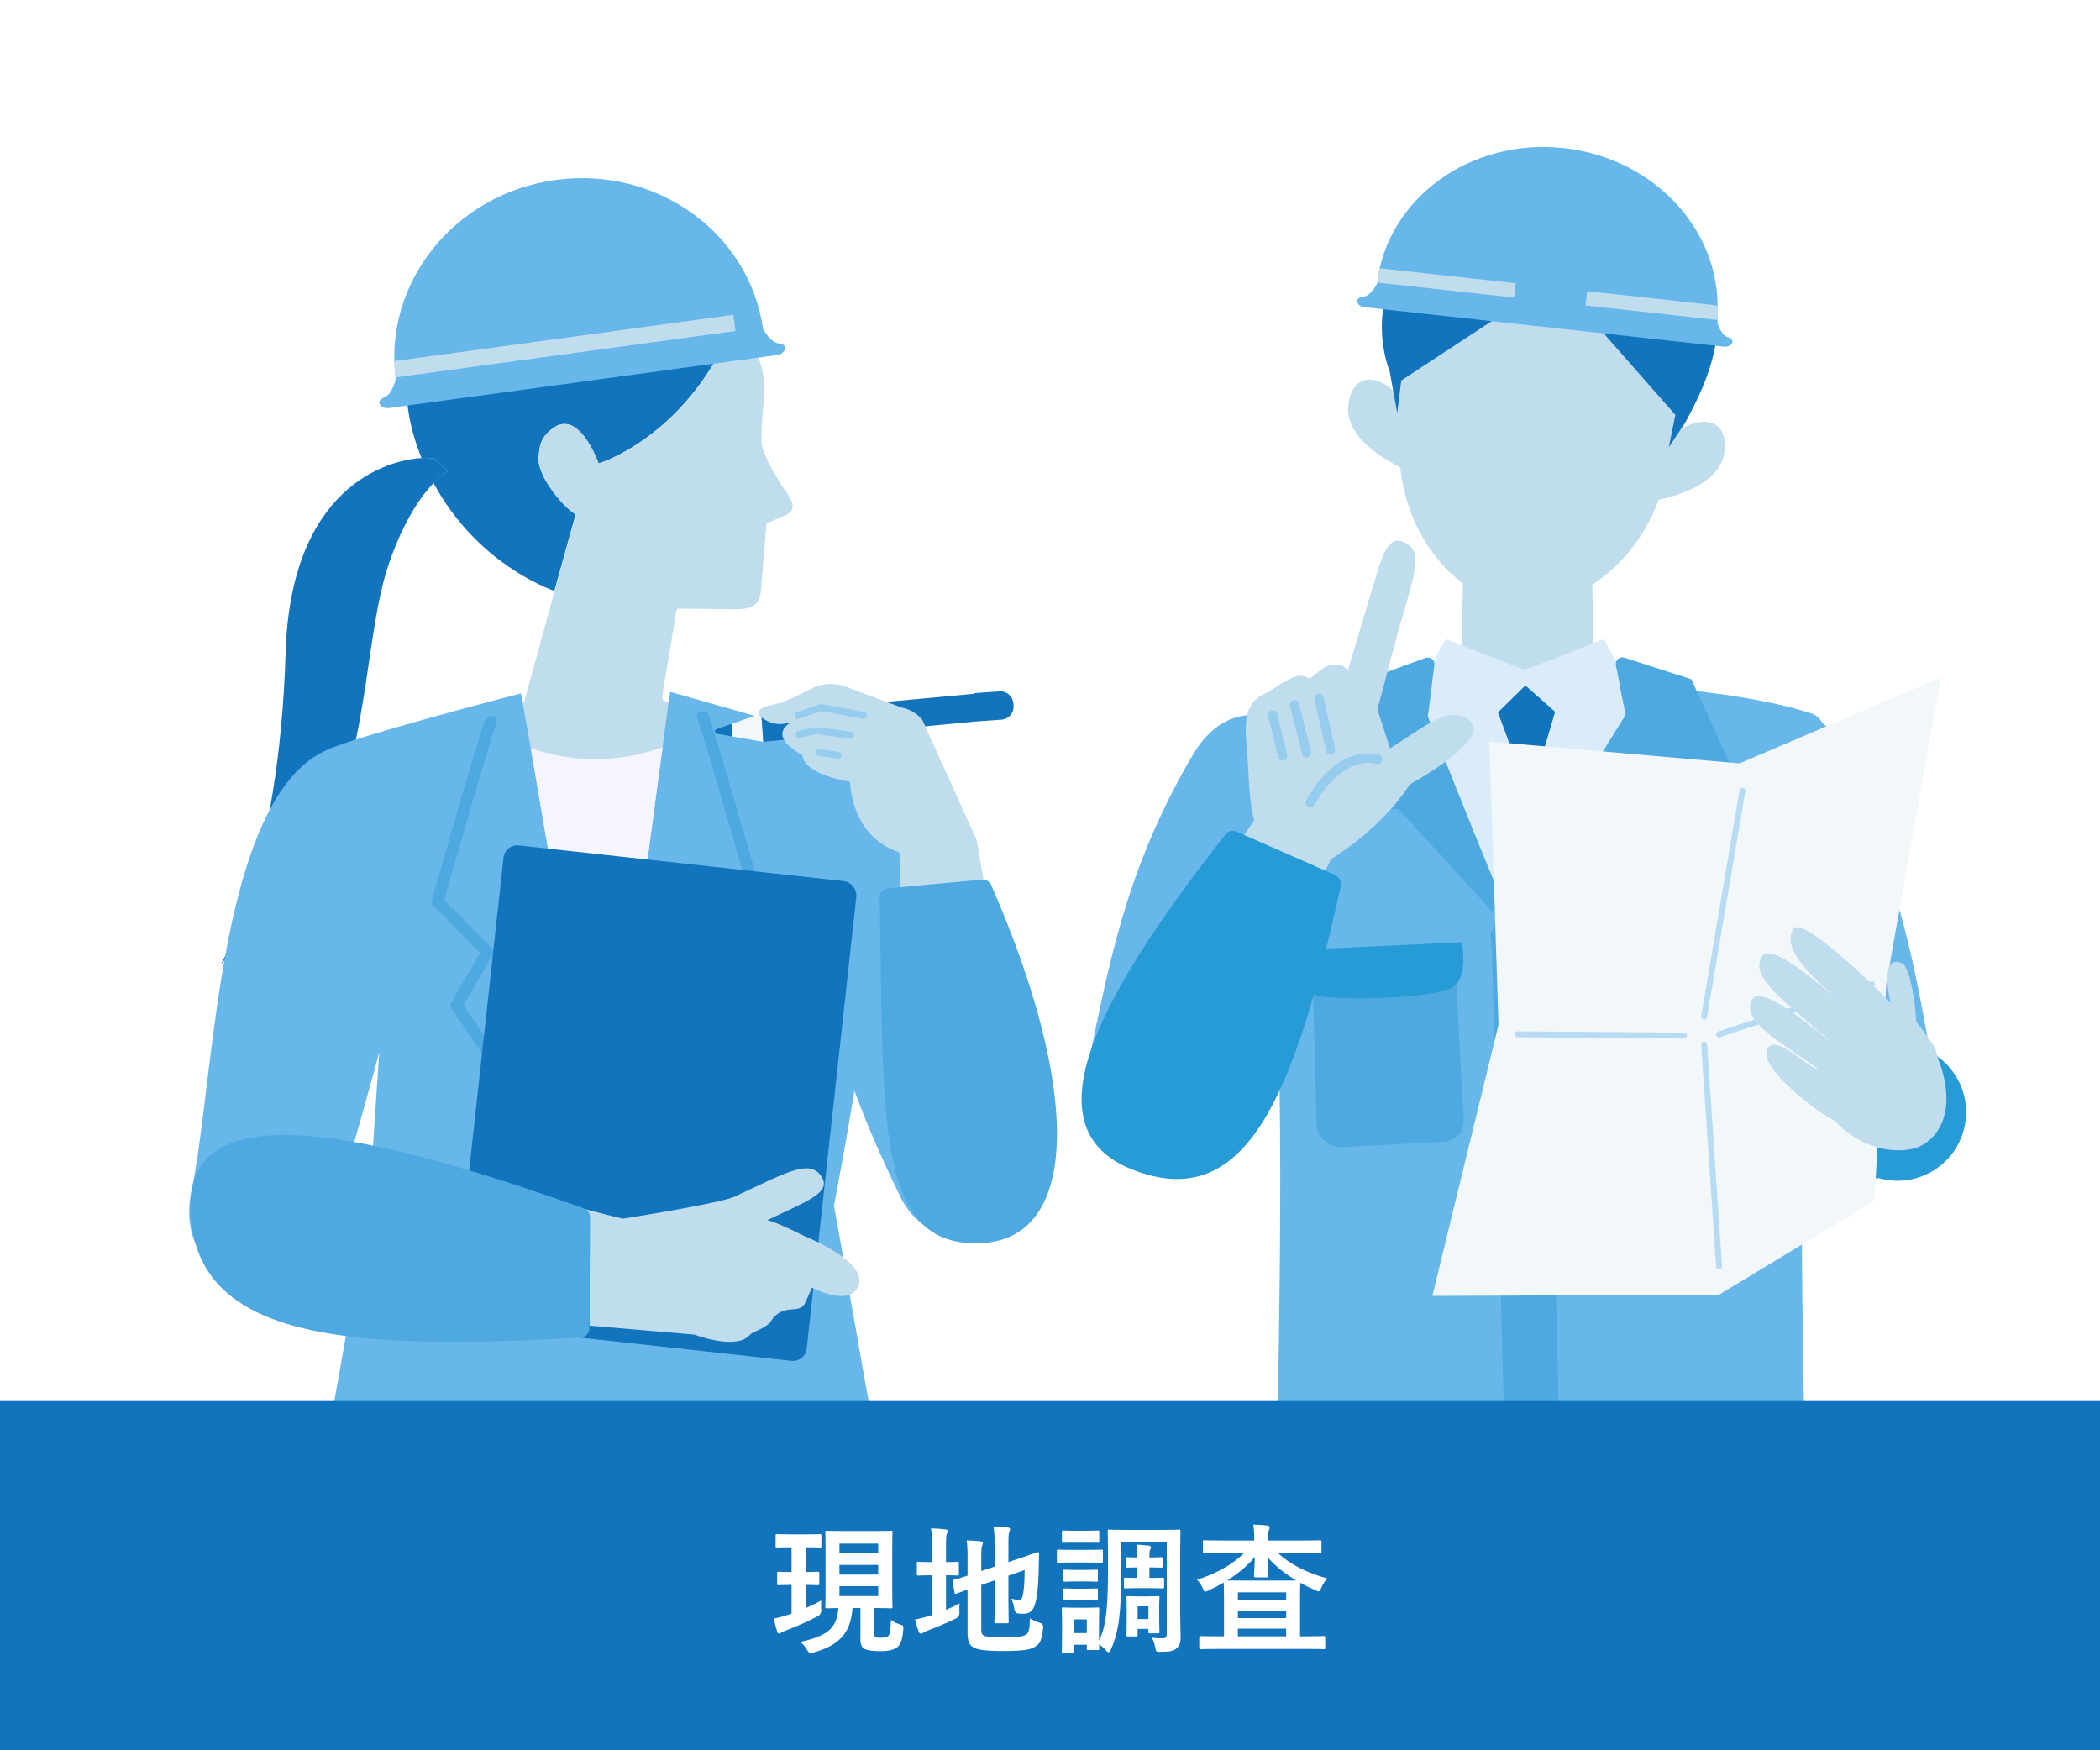 <?xml version="1.0" encoding="UTF-8"?>
<svg id="b" data-name="レイヤー 2" xmlns="http://www.w3.org/2000/svg" xmlns:xlink="http://www.w3.org/1999/xlink" viewBox="0 0 300 250">
  <defs>
    <style>
      .g {
        fill: #fff;
      }

      .h {
        fill: #279bd6;
      }

      .i {
        fill: #4da9e0;
      }

      .j {
        fill: #68b7ea;
      }

      .k {
        fill: #f5f5ff;
      }

      .l {
        fill: #96cced;
      }

      .m {
        clip-path: url(#f);
      }

      .m, .n, .o, .p {
        fill: none;
      }

      .n {
        clip-path: url(#d);
      }

      .o {
        stroke: #b6dbf2;
        stroke-linecap: round;
        stroke-linejoin: round;
        stroke-width: .84px;
      }

      .q {
        fill: #c0ddee;
      }

      .r {
        fill: #daecf9;
      }

      .s {
        fill: #1274bc;
      }

      .t {
        fill: #f2f7f9;
      }
    </style>
    <clipPath id="d">
      <path class="p" d="m246.89,48.19c-1.14-.36-1.63-2.3-1.63-2.3h0c1.27-12.21-8.49-23.27-21.85-24.74-13.37-1.47-25.29,7.21-26.7,19.4h0s-.9,1.78-2.09,1.89c-1.19.1-.85,1.32.31,1.44.92.1,17.27,1.9,24.16,2.65l3.02.33c6.89.76,23.25,2.55,24.16,2.65,1.16.13,1.75-.98.62-1.34Z"/>
    </clipPath>
    <clipPath id="f">
      <path class="p" d="m111.34,49.07c-1.29-.09-2.33-2.08-2.33-2.08h0c-1.95-13.74-15.18-23.26-29.63-21.29-14.45,1.97-24.65,14.69-22.85,28.45h0s-.47,2.2-1.69,2.63c-1.22.43-.54,1.67.72,1.5.99-.13,18.67-2.55,26.11-3.56,2-.27,3.26-.45,3.26-.45,7.44-1.02,25.12-3.43,26.11-3.56,1.26-.17,1.58-1.55.29-1.64Z"/>
    </clipPath>
  </defs>
  <g id="c" data-name="PC_2308ラーフエイド消臭システム">
    <g>
      <rect class="g" width="300" height="250"/>
      <g>
        <g>
          <g>
            <path class="q" d="m240.08,61.36h0s-1.69,2.53-1.69,2.53h0s.84-4.11.84-4.11l.11-.51h0l-17.08-19.41s-20.9,13.74-22.07,14.49c0,0,0,0,0,0l-.59,4.67-.58-3.23c-2.17-2.1-5.86-2.69-6.41,2.11-.61,5.24,7.41,8.83,7.41,8.83.83,7.5,4.36,12.48,7.36,15.26.56.52,1.09.96,1.6,1.32l-.06,3.33v.23s-.11,10.52-.11,10.52l-12.01,1.32,5.6,23.9h31.67l5.6-23.9-12.01-1.31-.12-10.46v-.14s0,0,0,0l-.07-3.29c3.34-2.16,7.18-5.96,9.51-12.14,0,0,8.65-1.49,9.36-6.72.69-5.12-3.62-5.16-6.23-3.28Z"/>
            <path class="s" d="m238.39,63.89h0s.84-4.11.84-4.11l.11-.51h0l-17.08-19.41s-20.9,13.74-22.07,14.49c0,0,0,0,0,0l-.59,4.67h0l-.58-3.23-.31-1.72-.18-1.03s-6.48-14.97,11.63-25.47c18.1-10.5,24.9,3.13,24.9,3.13,0,0,5.14-.67,8.57,7.73,2.24,5.5,2.93,10.88-2.16,20.57-.24.46-.48.92-.74,1.39l-.64.97h0s-1.69,2.53-1.69,2.53Z"/>
            <g>
              <path class="j" d="m246.89,48.19c-1.14-.36-1.63-2.3-1.63-2.3h0c1.27-12.21-8.49-23.27-21.85-24.74-13.37-1.47-25.29,7.21-26.7,19.4h0s-.9,1.78-2.09,1.89c-1.19.1-.85,1.32.31,1.44.92.1,17.27,1.9,24.16,2.65l3.02.33c6.89.76,23.25,2.55,24.16,2.65,1.16.13,1.75-.98.62-1.34Z"/>
              <g class="n">
                <g>
                  <rect class="q" x="193.5" y="39.19" width="22.98" height="2.06" transform="translate(5.62 -22.14) rotate(6.27)"/>
                  <rect class="q" x="226.55" y="42.73" width="21.21" height="2.06" transform="translate(6.2 -25.63) rotate(6.27)"/>
                </g>
              </g>
            </g>
          </g>
          <path class="j" d="m170.4,107.82c-9.73,16.53-12.03,30.4-15.02,44.49-3.14,14.79,18.51,17.42,22.67,6.52,6.5-17.03,6.23-15.02,11.04-43.44,1.73-10.23-11.57-19.67-18.69-7.56Z"/>
          <path class="j" d="m276.77,155.54c-3.4-17.28-3.68-23.52-12.75-47.04-5.05-13.11-19.06-4.01-18.42,6.35,1.42,23.11,2.55,29.91,9.14,47.94,4,10.96,24.68,6.18,22.03-7.26Z"/>
          <g>
            <path class="j" d="m258.83,101.93c-9.27-3.08-23.54-3.84-23.54-3.84h-30.28s-14.81.86-24.08,3.94c-5.53,1.84-.86,23.99.94,35.64s.67,62.51.67,62.51c0,0,19.53.05,37.61.08,18.08-.03,37.55-.08,37.55-.08,0,0-1.06-50.86.74-62.51s5.93-33.9.4-35.74Z"/>
            <path class="r" d="m204.93,95l-.97,7.35s5.73,14.57,9.84,24.46l2.19-19.63-2-5.43,3.91-3.83,4.23,3.75-1.6,5.43,1.37,11.71,10.34-16.7-1.41-7.08c-.04-.21-.01-.4.06-.57-.93-1.7-1.77-3.19-1.77-3.19,0,0-1.13.45-2.67,1.06-3.16,1.25-8.07,3.17-8.62,3.3-.56-.13-5.47-2.06-8.63-3.3-1.54-.61-2.66-1.05-2.66-1.05,0,0-.82,1.46-1.73,3.13.1.17.14.37.11.59Z"/>
            <path class="i" d="m249.54,114.3l-7.67-16.74-.25-.54-9.56-3.08c-.49-.16-.98.1-1.16.52-.08.17-.1.37-.06.57l1.41,7.08-10.34,16.7-6.84,11.04c-.4-.94-.83-1.97-1.28-3.04-4.11-9.89-9.84-24.46-9.84-24.46l.97-7.35c.03-.22-.02-.42-.11-.59-.22-.38-.69-.6-1.16-.43l-9.07,3.28-.57,1.24-7.35,16.04c-.22.48.13,1.02.65,1.02h12.45s9.1,9.82,14.39,15.76l-1.22,1.97.16,1.76.17-.14,6.27-5.31,1.44-1.21,15.44-13.06h12.45c.52,0,.87-.54.65-1.02Z"/>
            <path class="s" d="m220.55,107.1l1.6-5.43-4.23-3.75-3.91,3.83,2,5.43-2.19,19.63c.45,1.08.88,2.1,1.28,3.04l6.84-11.04-1.37-11.71Z"/>
            <polygon class="i" points="221.23 138.46 221 128.38 219.56 129.59 213.29 134.9 213.12 135.04 214.8 200.26 222.64 200.26 221.23 138.46"/>
            <g>
              <path class="i" d="m209.1,159.78c-.16-1.99-.73-13.11-1.04-19.21-.06.08-.13.15-.2.23-1.89,1.89-17.54,2.35-20.27,1.25l.53,19.27s.61,2.19,3.31,2.55l15.11-.8s2.77-.51,2.56-3.29Z"/>
              <path class="h" d="m207.86,140.8c.07-.07.14-.15.2-.23,1.63-1.99.75-5.98.75-5.98l-22.66,1.05s-1.02,5.18,1.31,6.35c.04.02.08.04.12.05,2.73,1.1,18.38.64,20.27-1.25Z"/>
            </g>
            <g>
              <path class="i" d="m231.07,140.8c-.07-.07-.14-.15-.2-.23-.31,6.1-.88,17.21-1.04,19.21-.22,2.77,2.56,3.29,2.56,3.29l15.11.8c2.7-.37,3.31-2.55,3.31-2.55l.53-19.27c-2.73,1.1-18.38.64-20.27-1.25Z"/>
              <path class="h" d="m252.78,135.64l-22.66-1.05s-.88,3.99.75,5.98c.06.08.13.15.2.23,1.89,1.89,17.54,2.35,20.27,1.25.04-.02.09-.04.12-.05,2.34-1.17,1.31-6.35,1.31-6.35Z"/>
            </g>
            <circle class="h" cx="271.08" cy="158.86" r="9.79"/>
          </g>
          <g>
            <polygon class="t" points="269.46 140.57 277.24 96.77 248.5 109.04 212.77 105.91 214.07 146.38 204.62 185.1 245.56 184.94 267.79 171.48 269.46 140.57"/>
            <g>
              <line class="o" x1="248.92" y1="112.94" x2="243.45" y2="145.19"/>
              <line class="o" x1="243.45" y1="149.18" x2="245.58" y2="180.88"/>
              <line class="o" x1="216.8" y1="147.73" x2="240.58" y2="147.91"/>
              <line class="o" x1="245.58" y1="147.73" x2="267.4" y2="140.57"/>
            </g>
            <path class="q" d="m277.33,152.53c-1.51-4.15.18-1.46-3.58-6.63-.29-4.81-1.27-7.92-1.94-8.26-3.49-1.73-1.74,5.59-1.74,5.59-2.96-3.13-12.63-12.28-13.83-10.61-2.45,3.41,5.73,9.5,6.89,10.7-2.89-2.44-10.15-8.96-11.47-6.64-1.66,2.91,2.93,6.07,10.25,12.39-1.45-.99-10.3-8.8-11.61-6.32-1.67,3.18,4.1,6.06,9.44,9.94-1.13.22-6.3-5.51-7.31-2.7-.98,2.75,7.55,9.21,9.63,10.03,4.27,4.74,10.07,4.88,12.45,3.6,2.55-1.37,4.73-4.85,2.83-11.09Z"/>
          </g>
          <g>
            <g>
              <path class="q" d="m178.2,107.71c-.42-4.3-.67-7.4,2.79-8.77,1.22-.59,4.1-3.21,5.69-2.19.89.57,1.55-1.48,3.64-1.78,1.81-.26,2.21.86,2.21.86l3.27-10.97c1.31-4.09,2.06-8.21,4.33-7.56,3.58,1.02,1.87,4.87-.34,12.71l-3.02,11.33,1.81,5.55c5.16-3.28,7.68-5.49,10.26-4.58,6.4,2.26-7.43,9.71-7.43,9.71,0,0-3.36,5.73-11.26,10.69l-11.4,23.47-15.48-5.7,15.9-23.31c-.77-2.56-.84-7.94-.98-9.46Z"/>
              <g>
                <path class="l" d="m190.25,107.72c-.14.04-.28.03-.4-.01-.19-.07-.34-.23-.4-.45l-1.66-7.34c-.09-.36.12-.73.47-.83.35-.1.71.1.8.46l1.66,7.34c.09.36-.12.73-.47.83Z"/>
                <path class="l" d="m184.74,100.02c.35-.11.71.08.81.44l1.74,6.86c.1.35-.09.73-.44.84-.14.05-.29.04-.42,0-.18-.07-.33-.22-.4-.43l-1.74-6.86c-.1-.35.09-.73.44-.84Z"/>
                <path class="l" d="m181.62,101.48c.35-.11.71.08.81.43l1.44,5.83c.1.35-.09.73-.44.84-.14.05-.29.04-.42,0-.18-.07-.34-.22-.4-.43l-1.44-5.83c-.1-.35.1-.73.44-.84Z"/>
                <path class="l" d="m193.54,107.87c2.01-.59,3.43-.08,3.49-.06.35.13.53.53.4.89s-.52.55-.88.42c-.01,0-1.14-.39-2.75.11-2.18.68-4.25,2.65-6,5.7-.17.3-.52.43-.83.31-.04-.01-.07-.03-.11-.05-.32-.19-.43-.62-.24-.95,1.99-3.47,4.32-5.62,6.92-6.38Z"/>
              </g>
            </g>
            <g id="e" data-name="新規シンボル 16">
              <path class="h" d="m190.5,124.87c.72.27,1.19.99,1.05,1.61-6.76,30.77-13.79,46.84-29.75,40.59-14.57-5.71-5.84-23.62,13.32-47.94.32-.4.84-.6,1.44-.38l13.94,6.12Z"/>
            </g>
          </g>
        </g>
        <g>
          <g>
            <path class="s" d="m82.25,73.48c-.14-.08-.29-.18-.45-.3-.23-.17-.47-.37-.72-.6-.29-.26-.59-.57-.89-.9-1.65-1.81-3.34-4.45-3.25-6.2.06-1.09.14-1.96.61-2.79.09-.17.21-.33.33-.49.26-.33.59-.65,1.02-.98.49-.38.96-.58,1.41-.64.32-.04.64-.02.94.06.1.03.2.06.3.1.3.12.59.3.86.52.09.07.18.15.27.23,1.75,1.6,2.83,4.71,2.83,4.71,0,0,2.32-.68,5.49-2.75,1.36-.88,2.88-2.02,4.44-3.47,1.04-.96,2.1-2.07,3.15-3.32,2.09-2.51,4.12-5.63,5.82-9.5h0s0,0,0,0l3.44,3.34.35.34.03.03c.54-9.51-8.8-16-13.7-16.26-3.69-1.4-7.45-2.25-11.16-2.44-14.28-.71-31.41,13.1-23.15,33.24,1.03-.06,1.71.04,1.87.15l1.85,1.75s-.81.42-2.02,1.67c5.46,10.08,13.93,14.17,17.27,15.44,1.85-6.68,3.04-10.95,3.04-10.96h0Z"/>
            <path class="q" d="m112.14,70.02s-2.45-3.55-3.22-6.06c-.46-1.49.32-7.63.29-7.58.1-2.01-.28-3.83-.91-5.44l-.09-.09-.35-.34-3.44-3.34h0c-1.7,3.87-3.73,6.99-5.82,9.5-1.05,1.25-2.11,2.36-3.15,3.32-1.56,1.45-3.08,2.58-4.44,3.47-3.18,2.06-5.49,2.75-5.49,2.75h0s-1.08-3.1-2.83-4.71c-.09-.08-.18-.16-.27-.23-.27-.22-.56-.39-.86-.52-.1-.04-.2-.08-.3-.1-.3-.08-.61-.11-.94-.06-.45.06-.92.26-1.41.64-.43.33-.77.66-1.02.98-.13.16-.24.33-.33.49-.47.83-.55,1.7-.61,2.79-.09,1.75,1.6,4.39,3.25,6.2.3.33.6.63.89.9.25.23.5.43.72.6.16.12.31.22.45.3h0s0,0,0,0c0,0-1.2,4.28-3.04,10.96-1.21,4.36-2.69,9.75-4.31,15.66,0,.02-.01.05-.02.07l-5.37.79s.6,22.39,15.76,21.97c15.16-.43,15.25-21.97,15.25-21.97l-5.79-.87c-.04-.18-.09-.39-.15-.62l2.03-12.23.15-.31,4.66.04c5.17,0,7.33.81,7.37-3.85l.71-8.35,1.48-.67c1.48-.67,3.53-.88,1.15-4.08Z"/>
            <path class="s" d="m63.96,67.32l-1.85-1.75c-.16-.12-.84-.21-1.87-.15-5.09.28-18.73,4.29-19.44,27.84-.93,30.77-9.26,44.47-9.26,44.47,0,0,9.75-9.86,13.9-16.98,7.41-12.73,6.49-29.85,10.19-40.46,2.16-6.18,4.63-9.55,6.31-11.3,1.21-1.25,2.02-1.67,2.02-1.67Z"/>
            <g>
              <path class="j" d="m111.34,49.07c-1.29-.09-2.33-2.08-2.33-2.08h0c-1.95-13.74-15.18-23.26-29.63-21.29-14.45,1.97-24.65,14.69-22.85,28.45h0s-.47,2.2-1.69,2.63c-1.22.43-.54,1.67.72,1.5.99-.13,18.67-2.55,26.11-3.56,2-.27,3.26-.45,3.26-.45,7.44-1.02,25.12-3.43,26.11-3.56,1.26-.17,1.58-1.55.29-1.64Z"/>
              <g class="m">
                <rect class="q" x="52.55" y="48.52" width="52.6" height="2.33" transform="translate(-5.99 11.11) rotate(-7.77)"/>
              </g>
            </g>
          </g>
          <path class="j" d="m148.46,163.57c-2.93-13.83-8.91-40.11-19.68-52.65-2.27-2.64-4.74-4.03-7.14-4.48-6.97-2.34-25.89-7.61-25.89-7.61l-.2,1.17-.9,6.72-8.31,61.84-10.52-61.7-1.4-7.82s-25.66,6.62-28.4,8.42c-1.49.75-2.96,1.9-4.36,3.53-10.77,12.54-11.35,45.13-14.28,58.95-3.08,14.51,14.88,17.64,18.97,6.94,2.32-6.09,7.83-26.59,7.83-26.59l-1.47,21.93c-.39,1.81-4.59,26.15-4.99,28.03h76.4c-.4-1.89-4.6-26.22-4.99-28.03,0,0,1.38-7,2.93-16.41,1.74,4.68,3.76,9.39,6.6,15.22,5.02,10.29,22.87,7.04,19.79-7.48Z"/>
          <g>
            <polygon class="i" points="70.53 103.82 70.53 103.82 70.53 103.82 70.53 103.82"/>
            <path class="i" d="m82.09,167.88c-.1-.22-.25-.49-.44-.83-.71-1.24-2.03-3.33-3.64-5.8-4.23-6.52-10.38-15.61-11.8-17.69l4.17-7.14c.19-.33.14-.75-.13-1.02l-6.79-6.87c.05-.17.11-.38.18-.63.7-2.46,2.47-8.61,4.09-14.14.81-2.77,1.58-5.38,2.17-7.29.29-.96.54-1.74.71-2.28.09-.27.16-.47.21-.6,0-.02.02-.04.02-.06,0,0,0-.01.01-.02.25-.4.13-.91-.27-1.16-.13-.08-.3-.13-.45-.13-.21,0-.35.07-.44.12-.09.05-.14.1-.17.14-.07.07-.1.12-.12.15-.04.07-.06.11-.08.15-.04.08-.07.16-.11.26-.14.38-.35,1.04-.63,1.93-.97,3.11-2.68,8.99-4.16,14.11-1.48,5.11-2.72,9.45-2.72,9.45-.08.29,0,.61.21.82l6.68,6.76-4.11,7.04c-.16.28-.15.63.03.9,0,0,.25.37.7,1.03,1.55,2.29,5.42,8.03,8.91,13.31,1.74,2.64,3.39,5.17,4.59,7.08.6.96,1.09,1.77,1.43,2.35.17.29.3.53.37.69.02.05.04.08.05.11.02.18.08.35.22.5.31.34.85.37,1.19.05.14-.13.21-.28.24-.39.03-.11.04-.2.04-.27,0-.15-.02-.22-.04-.29-.04-.13-.08-.23-.14-.35Zm-11.56-64.06h0s0,0,0,0Z"/>
            <path class="i" d="m109.17,129.03s-1.92-6.72-3.88-13.44c-.98-3.36-1.96-6.72-2.72-9.24-.38-1.26-.7-2.31-.94-3.06-.12-.37-.22-.67-.29-.88-.04-.11-.07-.19-.11-.28-.02-.04-.04-.08-.08-.15-.02-.04-.05-.08-.11-.15-.03-.04-.08-.08-.17-.14-.09-.05-.23-.13-.46-.14-.19,0-.41.08-.54.19-.33.27-.4.74-.18,1.1.01.03.03.07.05.13.12.33.34,1.02.62,1.94,1,3.22,2.79,9.38,4.34,14.71.77,2.67,1.48,5.14,2,6.94.26.9.47,1.63.62,2.14.03.12.06.22.09.31l-7.24,7.1c-.24.24-.32.59-.19.91l3.55,9.04c-.8,1.26-3.55,5.59-6.31,10.03-1.64,2.63-3.27,5.3-4.5,7.39-.62,1.05-1.13,1.94-1.5,2.63-.18.34-.33.63-.44.87-.05.12-.1.23-.14.34-.02.06-.04.11-.05.18-.01.07-.03.14-.03.26,0,.07,0,.17.05.3.04.13.15.31.33.44.38.26.91.17,1.17-.22.1-.14.15-.31.15-.47.03-.08.1-.23.18-.4.22-.45.6-1.13,1.07-1.96,1.67-2.9,4.59-7.62,7.09-11.61,1.25-1.99,2.4-3.81,3.23-5.12.42-.66.75-1.19.99-1.56.23-.37.36-.57.36-.57.15-.23.17-.51.07-.76l-3.5-8.92,7.2-7.06c.22-.22.31-.54.22-.83Z"/>
          </g>
          <path class="k" d="m75.83,106.86l10.52,61.7,8.31-61.84c-4.38,1.6-11.22,2.83-18.83.14Z"/>
          <rect class="s" x="68.24" y="123.1" width="50.71" height="68.93" rx="1.97" ry="1.97" transform="translate(17.76 -9.28) rotate(6.27)"/>
          <g>
            <path class="q" d="m115.03,176.62s-3.6-1.86-5.39-2.35c5.25-2.55,9.32-3.86,7.69-6.26-.02-.03-.04-.06-.06-.09-1.72-2.36-4.96-.44-12.4,3.04-2.71,1.06-15.91,3.11-15.91,3.11,0,0-2.18-.53-5.34-1.34.36.25.62.63.65,1.12l-.05,15.5c7.83.67,14.99,1.28,14.99,1.28,0,0,3.51,1.34,6,.97.75-.11,1.42-.38,1.86-.89.54-.62,2.36-.91,3.07-2.01,1.8-2.78,4.15-.74,4.93-2.71l.93-2.06s5.47,2.89,6.65-.35c1.26-3.47-7.63-6.97-7.63-6.97Z"/>
            <path class="i" d="m83.61,172.73c-.12-.09-.26-.15-.4-.21-10.73-3.83-20.32-6.8-28.41-8.57-17.58-3.86-28.06-2.04-27.6,9.04.24,5.84,2.57,10.02,6.84,12.92,8.68,5.91,25.41,6.53,48.97,5.13.71-.04,1.25-.72,1.2-1.51v-.18s.05-15.5.05-15.5c-.03-.49-.29-.88-.65-1.12Z"/>
          </g>
          <g>
            <g>
              <polygon class="t" points="104.47 103.4 104.58 105.19 109.04 105.96 108.76 101.91 104.47 103.4"/>
              <path class="s" d="m102.39,104.12c-.36.12-.31.64.06.7l1.99.34.15.03-.11-1.79-2.08.72Z"/>
              <path class="s" d="m144.76,100.47c-.07-1.02-.95-1.79-1.97-1.72l-3.7.26v.09s-30.33,2.81-30.33,2.81l.28,4.04,30.33-2.9,3.7-.26c1.02-.07,1.79-.95,1.72-1.97l-.02-.36Z"/>
            </g>
            <path class="q" d="m143.63,143.59l-4.11-23.61-7.75-17.15c-.75-.91-1.79-1.53-2.95-1.76l-8.02-2.99c-1.63-.61-3.45-.49-4.99.32-1.65.87-3.75,1.89-4.86,2.12-2.01.42-3.8,1.02-1.57,2.34,2.31,1.37,4.4-.3,3.29.52-1.54,1.15-1.28,2.62,1.96,4.51.26,2.79,6.81,3.78,6.81,3.78,0,0,.01,7.79,7.04,10.08l.82,26.93,14.32-5.1Z"/>
            <g>
              <path class="l" d="m113.83,101.73l3.3-1.14c.08-.03.17-.03.25-.02l6.06,1.11c.27.05.45.31.4.58-.05.27-.31.45-.58.4l-5.93-1.09-3.17,1.09c-.21.07-.44,0-.56-.17-.03-.04-.05-.09-.07-.14-.09-.26.05-.54.31-.63Z"/>
              <path class="l" d="m116.47,103.85c.06-.01.12-.02.18,0l4.89.66c.27.04.46.29.43.56-.04.27-.29.46-.56.43l-4.8-.65-2.32.53c-.2.05-.4-.03-.51-.19-.04-.05-.07-.12-.09-.19-.06-.27.11-.54.37-.6l2.41-.55Z"/>
              <path class="l" d="m119.8,107.38c.27.04.46.29.42.56-.04.27-.29.46-.56.42l-2.7-.39c-.14-.02-.25-.09-.33-.19s-.11-.23-.09-.37c.04-.27.29-.46.56-.42l2.7.39Z"/>
            </g>
            <path class="i" d="m141.63,126.46c-.21-.48-.65-.85-1.22-.83l-13.53,1.25c-.69.02-1.24.55-1.22,1.19.64,31.49-.85,50.2,14.51,49.49,14.03-.65,14.32-21.66,1.46-51.09Z"/>
          </g>
        </g>
      </g>
      <g>
        <rect class="s" y="200" width="300" height="50"/>
        <g>
          <path class="g" d="m115.1,221v3.54c1.2,0,1.6-.04,1.72-.04.2,0,.22.02.22.22v1.48c0,.2-.02.22-.22.22-.12,0-.52-.04-1.72-.04v3.32c.76-.34,1.52-.7,2.22-1.1-.04.44-.02.9,0,1.32q.04.64-.48.92c-1.4.74-3.08,1.5-4.6,2.06-.32.12-.52.22-.62.28-.14.1-.2.14-.32.14-.1,0-.2-.06-.26-.24-.18-.52-.34-1.16-.5-1.88.6-.12,1.18-.28,1.88-.5.22-.06.44-.14.66-.22v-4.1c-1.3,0-1.72.04-1.84.04-.2,0-.22-.02-.22-.22v-1.48c0-.2.02-.22.22-.22.12,0,.54.04,1.84.04v-3.54h-.12c-1.4,0-1.84.04-1.96.04-.18,0-.2-.02-.2-.24v-1.46c0-.2.02-.22.2-.22.12,0,.56.04,1.96.04h2.22c1.4,0,1.82-.04,1.94-.04.2,0,.22.02.22.22v1.46c0,.22-.02.24-.22.24-.12,0-.54-.04-1.94-.04h-.08Zm9.8,12.24c0,.4.02.54.22.62.14.06.38.06.72.06.5,0,.8-.04,1.04-.24.28-.24.34-.88.4-2.3.46.36.92.52,1.3.64.46.14.5.2.46.7-.1,1.38-.36,2.12-.82,2.52-.46.4-1.24.6-2.48.6-1.02,0-1.7-.08-2.2-.3-.4-.18-.62-.64-.62-1.32v-4.54h-1.14c-.22,3.62-1.98,5.36-5.54,6.34-.2.06-.36.1-.44.1-.2,0-.28-.1-.52-.48-.3-.48-.6-.86-.92-1.12,3.44-.8,5.22-1.68,5.4-4.84-1.12.02-1.54.04-1.64.04-.2,0-.22-.02-.22-.22,0-.14.04-.86.04-2.44v-5.74c0-1.58-.04-2.32-.04-2.44,0-.22.02-.24.22-.24.12,0,.72.04,2.5.04h4.16c1.78,0,2.36-.04,2.5-.04.2,0,.22.02.22.24,0,.12-.04.86-.04,2.44v5.74c0,1.58.04,2.32.04,2.44,0,.2-.02.22-.22.22-.14,0-.72-.04-2.38-.04v3.56Zm-4.98-12.76v1.4h5.54v-1.4h-5.54Zm5.54,4.42v-1.38h-5.54v1.38h5.54Zm0,1.66h-5.54v1.42h5.54v-1.42Z"/>
          <path class="g" d="m135.14,229.94c.64-.26,1.26-.56,1.94-.92-.04.36-.04.82-.02,1.24q.04.64-.52.92c-1.24.62-2.66,1.2-3.98,1.7-.34.14-.58.24-.66.32s-.22.14-.34.14-.22-.06-.3-.24c-.2-.52-.36-1.1-.54-1.78.64-.12,1.26-.26,1.98-.5l.46-.14v-5.68h-.16c-1.3,0-1.7.04-1.82.04-.2,0-.2-.02-.2-.22v-1.52c0-.2,0-.22.2-.22.12,0,.52.04,1.82.04h.16v-1.88c0-1.32-.02-2.14-.16-2.94.78.02,1.4.06,2.06.14.2.02.32.12.32.24,0,.14-.06.24-.12.4-.1.24-.12.74-.12,1.9v2.14c1.14,0,1.52-.04,1.64-.04.18,0,.2.02.2.22v1.52c0,.2-.02.22-.2.22-.12,0-.5-.04-1.64-.04v4.94Zm5.04,2.78c0,.52.1.76.38.9.28.16.9.22,2.88.22,2.16,0,2.82-.1,3.22-.42.32-.28.42-.68.48-2.26.4.24.86.48,1.44.64q.5.14.44.66c-.18,1.74-.42,2.28-1.08,2.7-.68.46-1.64.66-4.74.66-2.72,0-3.72-.24-4.22-.56-.48-.3-.76-.9-.76-1.98v-6.24c-1.02.36-1.44.54-1.6.58-.2.06-.22.04-.26-.16l-.26-1.56c-.04-.2-.02-.2.16-.26.16-.04.68-.16,1.96-.58v-2.2c.02-1.1-.02-2.04-.12-2.84.68.02,1.32.06,1.92.12.28.04.4.12.4.22,0,.16-.04.24-.12.42-.1.2-.12.64-.12,1.9v1.72l1.92-.64v-2.9c0-1.2-.04-1.82-.16-2.84.76.02,1.38.06,2.04.16.2.02.32.1.32.22,0,.14-.06.24-.12.4-.1.24-.12.74-.12,1.8v2.52l1.54-.52c1.88-.62,2.48-.88,2.62-.9.14-.02.22.04.22.2l-.06,2.56c-.04,2.02-.2,3.5-.48,4.52-.3,1.16-.86,1.52-1.72,1.52-.24,0-.48,0-.74-.04q-.44-.04-.54-.66c-.06-.46-.22-1.04-.42-1.44.42.1.78.14,1.06.14.34,0,.48-.1.6-.74.14-.76.22-1.54.24-3.5l-2.32.8v3.48c0,2,.04,2.98.04,3.1,0,.2-.02.22-.22.22h-1.6c-.2,0-.22-.02-.22-.22,0-.14.04-1.1.04-3.1v-2.82l-1.92.66v6.34Z"/>
          <path class="g" d="m155.2,221.38c1.54,0,2.02-.04,2.14-.04.2,0,.22.02.22.22v1.42c0,.22-.02.24-.22.24-.12,0-.6-.04-2.14-.04h-1.86c-1.52,0-2.02.04-2.14.04-.2,0-.22-.02-.22-.24v-1.42c0-.2.02-.22.22-.22.12,0,.62.04,2.14.04h1.86Zm4.98,3c0,5.54-.3,8.68-1.48,11.2-.12.28-.22.42-.34.42-.1,0-.22-.1-.4-.3-.3-.34-.64-.64-.96-.82.02.4.04.52.04.58,0,.2-.02.22-.2.22h-1.36c-.2,0-.22-.02-.22-.22v-.54h-1.78v.98c0,.2-.02.22-.22.22h-1.34c-.22,0-.24-.02-.24-.22,0-.14.04-.44.04-2.92v-1.28c0-1.26-.04-1.74-.04-1.88,0-.2.02-.22.24-.22.12,0,.54.04,1.82.04h1.24c1.3,0,1.72-.04,1.86-.04.18,0,.2.02.2.22,0,.12-.04.6-.04,1.54v2.98c1.12-2.16,1.28-5.44,1.28-10.26v-2.54c0-1.78-.04-2.7-.04-2.84,0-.2.02-.22.22-.22.14,0,.76.04,2.6.04h4.76c1.84,0,2.48-.04,2.6-.04.2,0,.22.02.22.22,0,.12-.04,1.06-.04,2.84v9c0,1.48.06,2.5.06,3.32,0,.76-.14,1.22-.6,1.6-.4.34-.82.48-2.42.48-.42,0-.5-.04-.56-.42-.1-.6-.3-1.22-.54-1.6.58.06,1.02.1,1.6.08.46,0,.54-.18.54-.68v-13h-6.5v4.06Zm-5.18-5.74c1.3,0,1.7-.04,1.82-.04.2,0,.22.02.22.22v1.34c0,.2-.02.2-.22.2-.12,0-.52-.02-1.82-.02h-1.26c-1.3,0-1.7.02-1.82.02-.2,0-.22,0-.22-.2v-1.34c0-.2.02-.22.22-.22.12,0,.52.04,1.82.04h1.26Zm-.1,5.6c1.22,0,1.58-.04,1.7-.04.22,0,.24.02.24.2v1.3c0,.2-.02.22-.24.22-.12,0-.48-.04-1.7-.04h-1.08c-1.22,0-1.58.04-1.7.04-.2,0-.22-.02-.22-.22v-1.3c0-.18.02-.2.22-.2.12,0,.48.04,1.7.04h1.08Zm0,2.68c1.22,0,1.58-.04,1.7-.04.22,0,.24.02.24.22v1.28c0,.2-.02.22-.24.22-.12,0-.48-.04-1.7-.04h-1.08c-1.22,0-1.58.04-1.7.04-.2,0-.22-.02-.22-.22v-1.28c0-.2.02-.22.22-.22.12,0,.48.04,1.7.04h1.08Zm-1.42,4.38v1.96h1.78v-1.96h-1.78Zm10.8-8.84c1,0,1.46-.04,1.58-.04.2,0,.22.02.22.22v1.06c0,.2-.02.22-.22.22-.12,0-.58-.04-1.58-.04h-.08v1.5h.24c1.02,0,1.52-.04,1.64-.04.2,0,.22.02.22.22v1.1c0,.2-.02.22-.22.22-.12,0-.62-.04-1.64-.04h-2.26c-.78,0-1.28.04-1.38.04-.22,0-.24-.02-.24-.22v-1.1c0-.2.02-.22.24-.22.1,0,.6.04,1.38.04h.3v-1.5h-.12c-.74,0-1.2.04-1.34.04-.2,0-.2-.02-.2-.22v-1.06c0-.2,0-.22.2-.22.14,0,.6.04,1.34.04h.12v-.04c0-.76-.02-1.16-.14-1.8.54.04,1.24.08,1.76.14.2.04.32.12.32.22,0,.16-.06.26-.12.38-.08.16-.1.38-.1,1.04v.06h.08Zm1.32,8.32c0,1.76.04,2.18.04,2.3,0,.2-.02.22-.22.22h-1.14c-.2,0-.22-.02-.22-.22v-.42h-1.54v.86c0,.2-.02.22-.22.22h-1.14c-.22,0-.24-.02-.24-.22,0-.14.04-.54.04-2.58v-1.08c0-1.1-.04-1.54-.04-1.66,0-.2.02-.22.24-.22.12,0,.44.04,1.48.04h1.3c1.04,0,1.34-.04,1.48-.04.2,0,.22.02.22.22,0,.1-.04.56-.04,1.38v1.2Zm-3.08-1.34v1.82h1.54v-1.82h-1.54Z"/>
          <path class="g" d="m174.66,221.8c-1.84,0-2.48.04-2.6.04-.2,0-.22-.02-.22-.2v-1.4c0-.22.02-.24.22-.24.12,0,.76.04,2.6.04h4.52v-.06c0-.88-.02-1.34-.14-2.22.72.02,1.36.06,2.04.14.2.02.3.14.3.26,0,.14-.06.24-.1.38-.08.16-.12.38-.12,1.18v.32h4.8c1.84,0,2.48-.04,2.6-.04.2,0,.22.02.22.24v1.4c0,.18-.02.2-.22.2-.12,0-.76-.04-2.6-.04h-3.42c1.76,1.66,4.12,2.84,7.08,3.66-.36.38-.64.8-.86,1.32-.16.38-.22.52-.38.52-.1,0-.24-.06-.46-.16-.76-.32-1.48-.68-2.16-1.06-.02.28-.04.94-.04,2.1v5.54h.94c1.74,0,2.34-.04,2.46-.04.18,0,.2.02.2.22v1.44c0,.2-.02.22-.2.22-.12,0-.72-.04-2.46-.04h-12.66c-1.74,0-2.34.04-2.46.04-.2,0-.22-.02-.22-.22v-1.44c0-.2.02-.22.22-.22.12,0,.72.04,2.46.04h.86v-5.54c0-1.22-.04-1.88-.04-2.14-.72.42-1.44.8-2.14,1.12-.22.1-.36.18-.48.18-.14,0-.22-.14-.38-.5-.22-.48-.52-.9-.82-1.2,2.7-.86,4.98-2.1,6.76-3.84h-3.1Zm4.7,3.5c-.2,0-.22-.02-.22-.22,0-.44.1-1.56.12-2.7-1.06,1.3-2.46,2.42-3.94,3.36.34,0,1.04.02,2.38.02h5.2c1.22,0,1.9,0,2.28-.02-1.64-.96-3.06-2.1-4.1-3.34.02,1.08.12,2.24.12,2.68,0,.2-.02.22-.22.22h-1.62Zm-2.52,2.14v1.08h6.9v-1.08h-6.9Zm6.9,3.68v-1.08h-6.9v1.08h6.9Zm0,2.6v-1.1h-6.9v1.1h6.9Z"/>
        </g>
      </g>
    </g>
  </g>
</svg>